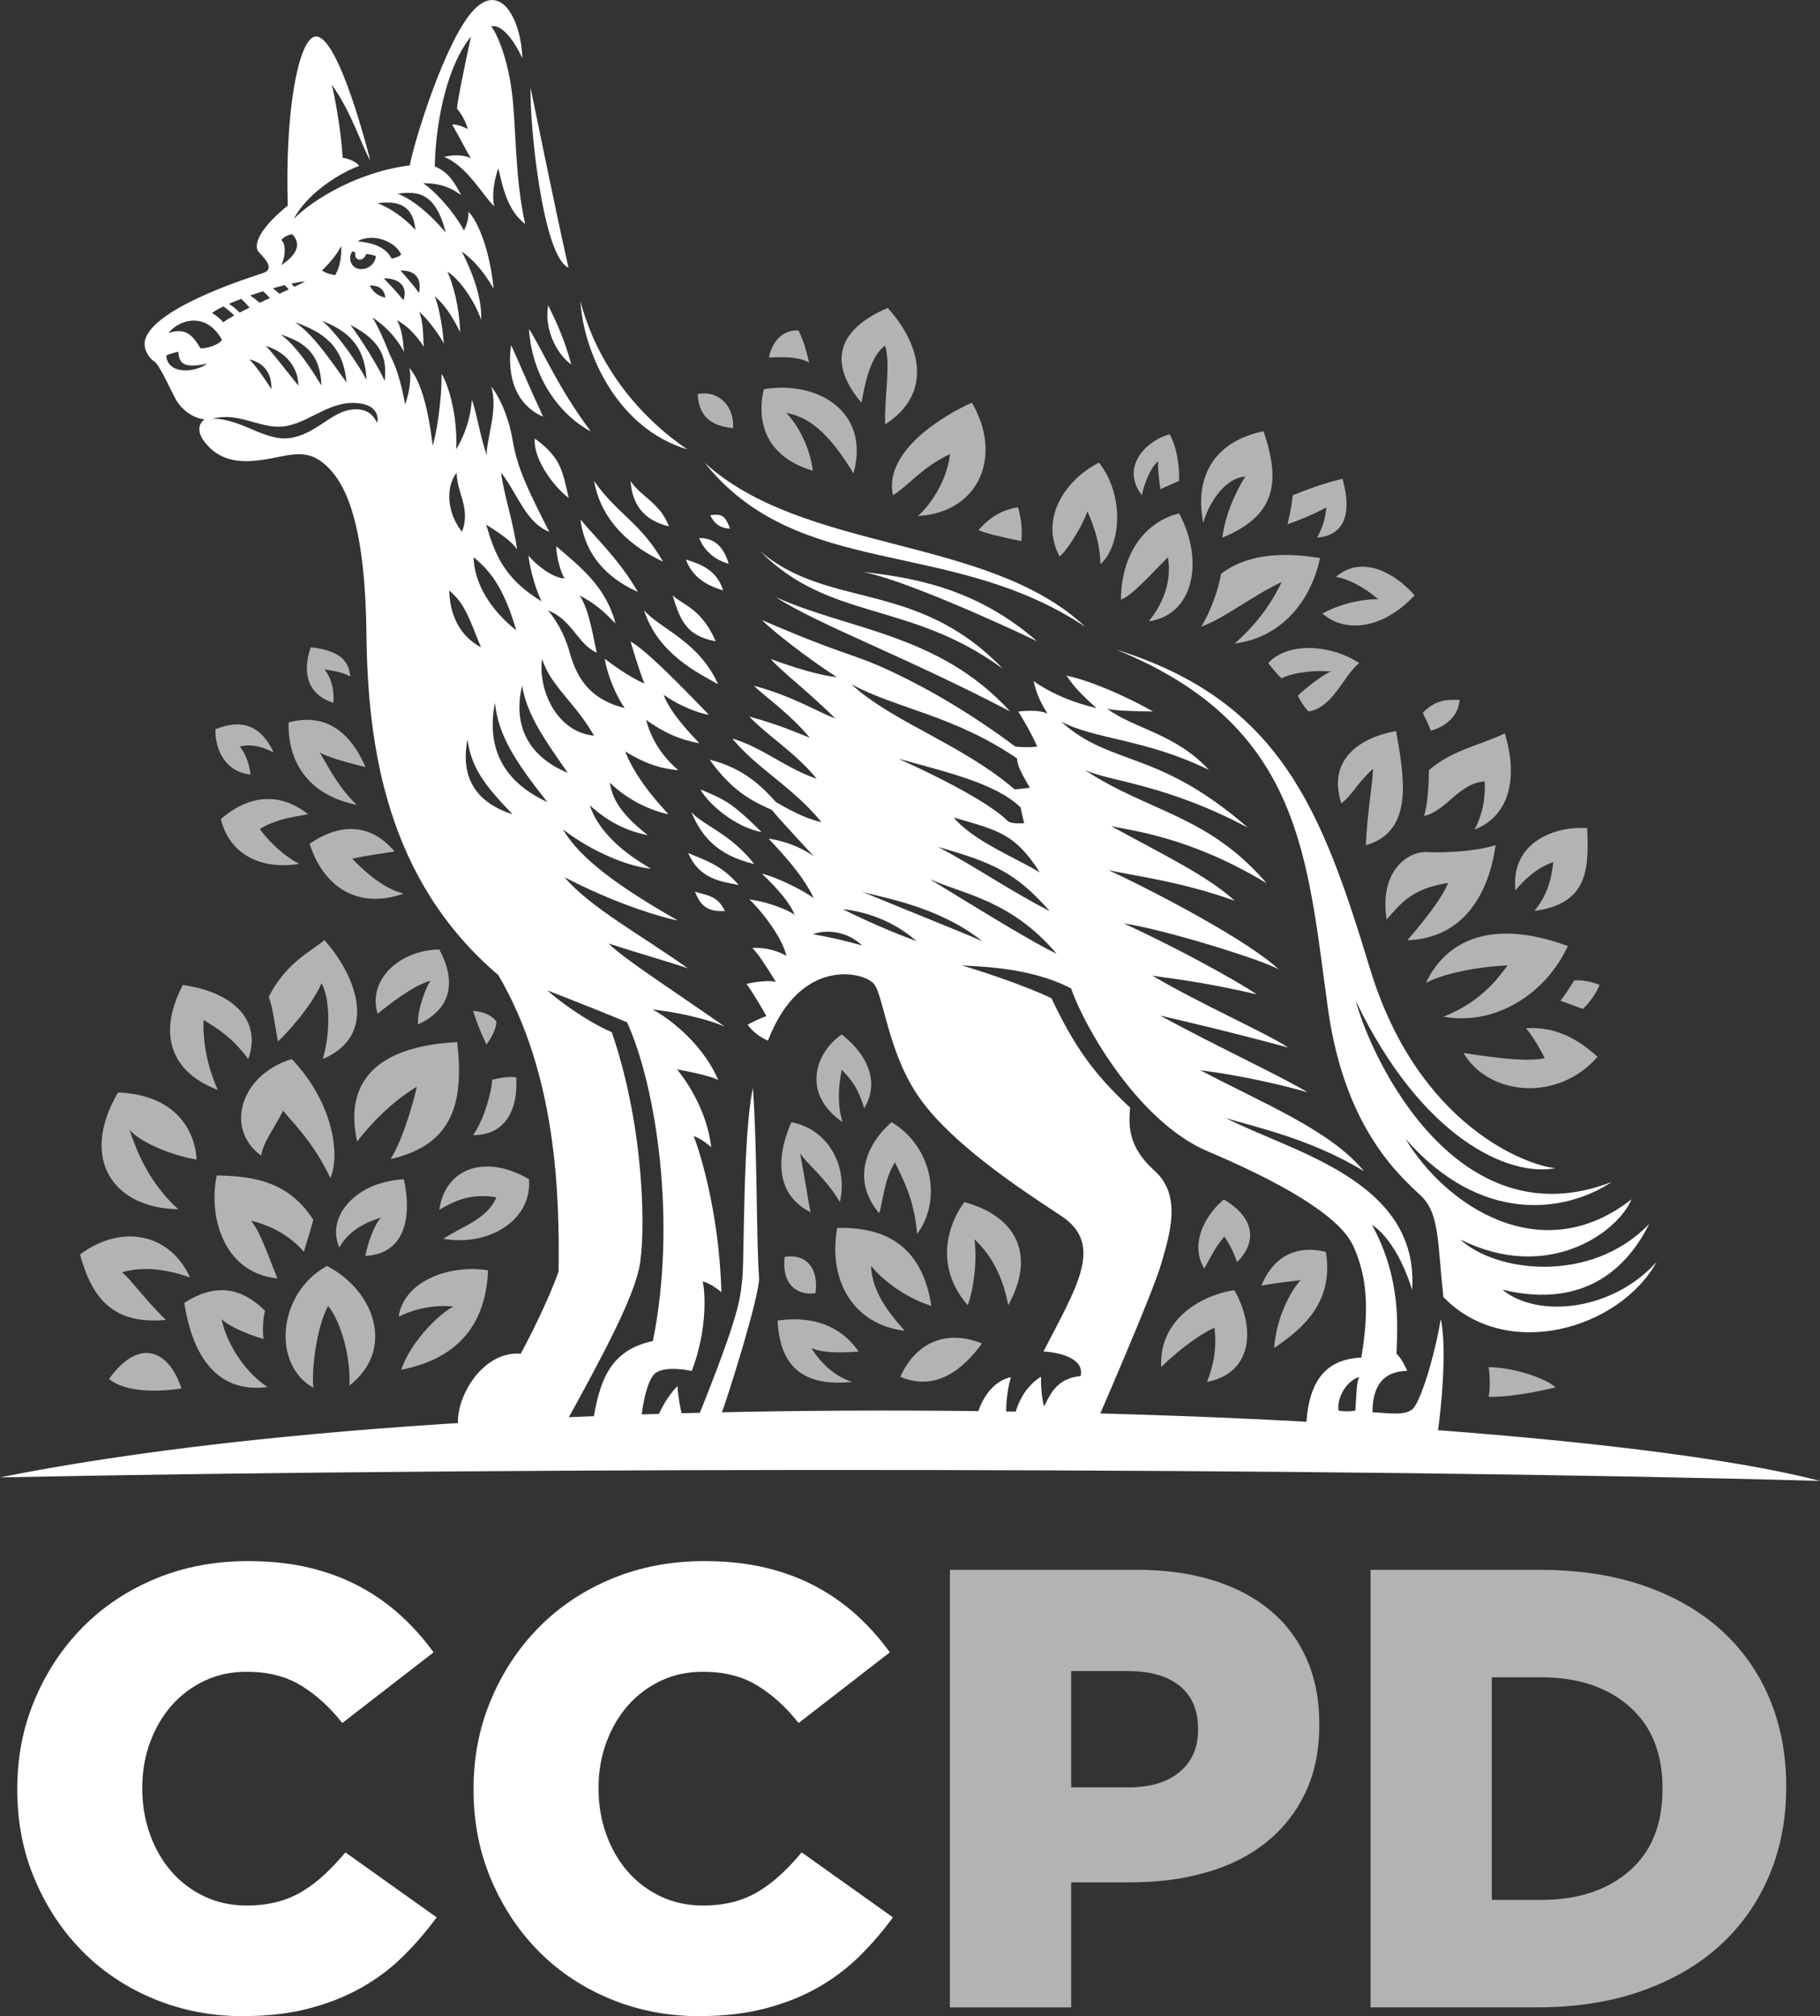 <?xml version="1.0" encoding="UTF-8"?> <svg xmlns="http://www.w3.org/2000/svg" id="Layer_2" viewBox="0 0 457.35 506.6"><rect x="0" y="0" width="457.35" height="506.6" fill="#333333" stroke="none"/><g id="Layer_1-2"><path d="M0,371.22c137.24-27.38,388.82-17,457.35.89-121.85-3.4-323.15-3.58-457.35-.89Z" style="fill:#fff;"></path><path d="M133.32,22.01c-.24,9.29,3.04,42.36,9.53,45.24-4.16-18.66-7.37-34.91-9.53-45.24Z" style="fill:#fff;"></path><path d="M128.43,86.69c-.75,5.31-.38,14.27,8.05,18.02-3.75-8.1-5.95-13.41-8.05-18.02Z" style="fill:#fff;"></path><path d="M132.93,82.67c.7,11.64,7.29,21.35,15.55,25.74-8.21-10.89-11.91-20.06-15.55-25.74Z" style="fill:#fff;"></path><path d="M137.76,76.72c-1.07,5.52,1.88,12.12,5.79,14.86-1.88-7.08-4.24-11.58-5.79-14.86Z" style="fill:#fff;"></path><path d="M145.86,75.7c.75,12.71,9.17,31.97,26.87,37.22-12.12-8.21-22.62-21.06-26.87-37.22Z" style="fill:#fff;"></path><path d="M134.38,110.18c-.43,5.04,4.56,11.91,8.53,14.96-1.5-6.33-1.66-9.98-8.53-14.96Z" style="fill:#fff;"></path><path d="M145.86,130.51c.91,6.97,4.56,13.73,14.43,18.24-4.61-8.1-10.99-14-14.43-18.24Z" style="fill:#fff;"></path><path d="M149.29,120.86c1.34,7.94,6.81,15.34,17.32,20.27-5.69-9.92-11.64-12.07-17.32-20.27Z" style="fill:#fff;"></path><path d="M158.46,120.86c.38,5.58,2.95,9.76,9.65,11.42-2.25-5.95-7.19-7.56-9.65-11.42Z" style="fill:#fff;"></path><path d="M161.84,153.36c3.54,10.89,13.41,15.66,18.61,18.56-4.88-10.83-14.54-13.89-18.61-18.56Z" style="fill:#fff;"></path><path d="M169.03,149.61c1.88,6.28,3.49,10.19,10.83,11.53-3.65-8.37-8.42-9.17-10.83-11.53Z" style="fill:#fff;"></path><path d="M172.35,140.59c1.98,5.36,6.6,6.87,9.39,7.78-1.66-5.31-5.95-6.7-9.39-7.78Z" style="fill:#fff;"></path><path d="M175.68,135.18c1.82,4.45,5.52,5.95,7.45,6.49-1.56-5.26-4.51-6.49-7.45-6.49Z" style="fill:#fff;"></path><path d="M178.47,129.44c1.02,2.2,2.63,3.33,4.99,3.38-1.29-3.38-2.09-3.7-4.99-3.38Z" style="fill:#fff;"></path><path d="M174.32,285.46c1.68.56,3.84,2.24,4.4,2.8-1.12-9.85-6.97-17.62-8.57-19.54,4.24.72,8.81,1.84,10.33,2.64-4.24-9.93-13.77-16.42-16.58-17.7,9.69,1.04,16.58,3.52,18.26,4.32-13.37-9.37-25.3-16.98-29.23-20.9,6.09,2,16.58,5.04,19.94,6.25-11.05-7.93-24.82-15.45-30.99-22.9,11.69,6.09,22.74,9.69,28.51,10.89-15.05-8.57-24.66-15.61-28.91-22.9,7.53,5.77,16.58,9.37,22.1,9.85-8.97-5.12-13.69-10.73-15.37-15.93,5.68,5.2,10.81,6.73,14.57,7.53-7.05-5.61-8.89-9.21-9.53-13.21,4.88,4.8,11.05,7.21,14.73,7.93-5.93-6.33-9.21-11.53-10.89-15.77,6.09,3.68,9.69,4.32,13.37,4.72-6.01-5.12-7.61-10.81-8.09-12.65,6.41,4.64,11.45,5.53,13.37,5.85-5.2-5.37-7.93-9.21-8.97-12.17,3.76,2.72,8.73,4.64,11.37,5.04-7.53-7.85-15.94-16.34-19.7-18.42,1.44,4.72,2.72,8.81,3.52,10.57-4.16-1.76-8.97-5.44-10.01-6.25.72,4.32,2.96,9.53,5.04,12.41-7.69-1.92-11.74-6.3-13.85-14.01-1.36-4.96-3.68-8.41-5.37-10.49,5.93,2.24,7.53,8.57,12.17,10.57-1.28-6.17-2.08-10.89-4.24-14.33,5.04,2.56,7.45,5.61,8.97,6.97-2.4-9.05-8.41-13.85-14.89-19.38.08,2.88,1.12,6.57,2.08,8.09-2.88,0-7.53-3.68-9.05-5.77.4,4.16,2.24,9.53,3.28,11.53-9.69-5.85-11.85-12.33-13.93-19.3,4,2.56,6.49,4.32,7.77,6.25-.88-6.73-3.44-14.17-4-19.3,4.4,5.77,6.17,12.49,12.09,14.89-5.36-10.57-8.01-15.94-9.21-23.06-1.2-7.13-4.16-12.09-5.37-13.45,1.84,5.77-1.36,13.61-1.12,17.3-1.84-5.44-2.48-10.57-3.76-14.01-.4,6.41-2.96,10.81-3.92,12.49.4-8.89-2.16-16.66-3.68-18.98.08,7.53-1.52,16.02-2.24,18.02-1.2-10.25-3.28-16.66-5.85-19.46.72,3.36-.48,7.45-1.04,9.13-1.84-9.53-3.36-11.13-4.16-13.21s-2.72-6.57-4.08-8.65c4.72,3.2,6.81,6.57,7.93,8.65-.24-3.52-.72-6.09-1.76-7.93,3.36,1.76,5.69,5.04,6.73,6.65-.24-5.52-.4-6.65-1.12-8.81,2.48,2.24,5.04,5.93,6.17,8.01-.48-5.61-1.47-9.93-2.3-11.93,3.74,3.36,5.5,7.37,6.38,9.05-.16-6.25-1.76-12.09-3.2-15.21,4.24,2.8,7.69,9.45,8.49,12.17.32-6.81-3.52-14.57-4.88-17.22,4.16,2.96,6.73,7.13,8.01,9.37-.88-9.29-3.76-16.74-6.33-19.38.16,2.4-1.12,4.72-1.12,4.72-3.2-5.77-8.17-10.57-10.25-11.85,5.77-.08,8.49,2.32,9.53,2.96-2.48-4.96-4.43-6.25-6.62-7.21.29-12.49,3.5-25.86,9.1-32.59-1.6,7.45-3.44,16.26-3.52,18.1,2,2.24,2.72,5.12,2.72,5.12-2.56-1.36-3.92-1.12-3.92-1.12,2.24,3.84,3.52,6.65,4.72,8.41-3.36-1.36-6.33-.32-6.81-.32,5.85,2.24,10.09,10.17,12.65,12.41-.96-4.32,1.04-9.53,1.04-9.53,1.28,5.53,2.4,10.57,6.73,14.01-2.72-12.49-2.16-24.26-3.36-33.39-1.2-9.13-4.08-15.13-5.2-16.26,2.48-.72,5.69,3.2,7.85,8.01-.16-8.97-5.12-19.62-12.25-12.09-7.13,7.53-15.05,33.39-16.02,39-13.05,1.6-24.58,8.73-29.15,13.45,3.92-7.45,13.53-12.41,16.42-13.29-.8-1.36-3.44-2-4.16-2.08-.32-7.05-2.16-16.26-2.72-18.34,4.96,6.73,7.93,16.42,9.69,18.98-5.13-19.46-10.57-32.91-14.41-30.91-3.84,2-7.05,19.14-6.33,42.28-6.57,5.28-9.05,9.85-7.21,11.77,1.84,1.92,3.84,4.24.96,5.2-2.88.96-27.64,8.68-29.63,16.9-.56,2.32,1.2,4.64,2.4,5.37,1.2.72,4.16,7.29,5.28,9.37s3.76,4.72,7.29,5.12c-2.24,1.6-1.2,4.24.08,5.77,1.28,1.52,4.32,5.37,12.33,4.64,8.01-.72,12.33-3.76,17.7.8,5.37,4.56,10.25,14.73,10.57,42.92.32,28.19,5.04,61.58,33.15,85.52,14.73,25.14,15.37,55.49,15.13,74.47-2.64,7.53-8.09,18.1-9.53,20.66-10.09-.88-17.46,12.49-15.45,19.86,7.29.24,26.1-1.28,26.1-1.28,11.29-20.34,17.54-32.67,19.14-40.2,1.6-7.53,1.6-34.43-6.89-59.18-6.49-2.8-13.53-8.09-16.18-10.49,10.33,4,15.85,6.25,20.02,8.01,7.29,16.02,12.57,49.97,6.49,80.07-10.73,2.32-13.45,9.77-15.13,20.82,12.33.32,12.17-1.28,12.17-1.28,0,0,.96-9.61,3.68-11.53,2.72-1.92,9.05-.48,9.05-.48,4.16-10.89,3.28-20.58,2.72-22.5,2.32.56,4.72,2.72,4.72,2.72-.56-20.9-5.93-36.75-6.97-39.24ZM92.93,71.75c1.74-.07,3.55.47,3.91,3.01-1.67-.29-3.04-1.27-3.91-3.01ZM101.4,75.44c-2.21-2.72-4.02-4.45-4.96-5.5,3.01-.07,6.26,1.34,4.96,5.5ZM105.27,73.63c-.65-1.12-2.5-3.22-4.63-5.65,3.84-.14,5.43,2.21,4.63,5.65ZM112.02,58.45c-4.88-5.69-8.81-8.49-12.09-9.77,5.04-.72,9.53-.32,12.09,9.77ZM104.41,57.8c-3.12-3.45-6.89-5.77-9.53-6.73,4.8-.64,8.89.16,9.53,6.73ZM100.81,63.97c-.56.64-2.4,1.04-2.4,1.04-1.84-3.92-7.21-4.16-8.57-4.4,3.92-2.16,9.61.08,10.97,3.36ZM88.58,63.13s.36.11.72.36c-.43,2.03,1.99,2.5,2.72.33,0,0,1.23.07,2.43.51-.14,1.92-1.96,3.55-4.16,3.26-2.21-.29-2.93-3.01-1.7-4.45ZM92.09,95.47c-1.63-3.33-6.99-11.26-11.15-14.91,4.2,1.88,10.79,4.59,11.15,14.91ZM66.78,86.92c5.94,1.77,8.26,6.41,8.18,9.96-3.55-4.35-6.45-8.29-8.18-9.96ZM68.19,97.78c-1.77-2.79-4.13-6.19-5.58-7.5,4.31,1.05,5.69,4.13,5.58,7.5ZM70.48,84.04c5.43,1.69,10.07,4.4,10.28,12.84-4.06-6.84-7.68-11.12-10.28-12.84ZM74.13,80.98c7.02,2.43,12.17,5.9,12.93,15.1-4.53-6.34-8.62-12.31-12.93-15.1ZM85.72,61.79c.07,1.16.18,4.38-1.48,7.35-.62-.14-2.1-.29-3.33-1.17.94-.84,3.95-4.09,4.82-6.19ZM73.93,72.09c-.2-.25-.44-.55-.69-.83,1.39-.29,2.59-.48,3.46-.52-.74.38-1.7.84-2.78,1.35ZM70.7,60.29c.96-1.2,2.72-1.44,2.72-1.44,3.36,3.44-1.04,6.65-2.72,7.77.88-1.76,1.36-5.04,0-6.33ZM71.51,71.65c.43.39.78.76,1.06,1.07-.75.34-1.53.7-2.35,1.08-.45-.41-1.05-.92-1.65-1.36,1.02-.29,2.01-.56,2.94-.79ZM66.06,73.19c.71.54,1.33,1.18,1.78,1.69-.86.4-1.72.8-2.58,1.2-.66-.56-1.57-1.29-2.4-1.82,1.05-.37,2.13-.73,3.2-1.07ZM60.59,75.1c.78.67,1.58,1.54,2.13,2.19-.88.43-1.72.84-2.5,1.25-.71-.74-1.69-1.61-2.7-2.18.95-.42,1.98-.85,3.07-1.26ZM56.15,77c.88.61,1.93,1.49,2.71,2.26-1.17.64-2.12,1.23-2.73,1.72-.94-1.05-1.99-1.85-2.86-2.32.68-.52,1.68-1.09,2.88-1.67ZM41.79,89.35c1.44-.72,3.04-.96,3.04-.96.16,3.28,1.76,4.16,7.29,2.96-3.6,2.56-10.09,2.56-10.33-2ZM50.36,87.51c-2.32-4-4.24-5.04-8.01-3.84,2.88-3.6,9.61-5.29,13.45,1.76-1.44,1.76-4.8,2.16-5.44,2.08ZM94.74,106.22c-1.19-2.53-3.22-3.77-6.7-3.26-4.85.71-8.91,6.23-15.17,7.1-6.41.89-12.13-4.89-19.44-4.85,7.06-1.85,12.38,3.04,18.68,1.81,6.3-1.23,11.3-6.88,18.79-5.58,3.93.68,4.31,3.66,3.84,4.78ZM96.65,95.72c-1.19-2.97-6.19-11.01-8.62-14.09,7.82,3.98,9.34,8.47,8.62,14.09ZM136.22,165.56c2.24,6.95,8.1,10.73,13.07,19.29-9.31-.85-14.15-11.42-13.07-19.29ZM129.74,158.38c-6.48-5.09-10.57-11.81-10.73-18.37,4.24,3.47,7.56,7.64,10.73,18.37ZM114.76,118.79c0,4.94,3.63,9.11,1.31,14.82-3.94-5.02-4.01-11.5-1.31-14.82ZM120.86,162.64c-5.71-3-7.87-8.73-7.96-14.27,4.08,3.49,5.02,7.16,7.96,14.27ZM117.46,185.86c1.08,6.87,3.7,10.8,11.34,18.75-8.88-2.86-13.2-8.88-11.34-18.75ZM124.37,176.6c.89,8.1,4.75,14.28,13.16,24.93-12.12-5.63-15.13-14.66-13.16-24.93ZM131.2,172.28c1.24,7.56,6.02,14.05,11.48,21.92-10.21-4.24-13.79-12.19-11.48-21.92Z" style="fill:#fff;"></path><path d="M177.05,116.25c23.69,29.64,61.58,18.6,95.62,41.21-24.31-22.92-70.69-18.45-95.62-41.21Z" style="fill:#fff;"></path><path d="M216.79,143.72c10.26,1.85,36.12,13.69,43.84,17.42-13.58-11.78-27.55-15.72-43.84-17.42Z" style="fill:#fff;"></path><path d="M190.94,138.42c17.6,17.8,37.58,12.4,61.05,29.61-21.61-22.53-43.91-14.8-61.05-29.61Z" style="fill:#fff;"></path><path d="M194.95,150.05c18.52,8.33,41.06,9.18,58.88,28.71-26.55-13.89-48.16-21.76-58.88-28.71Z" style="fill:#fff;"></path><path d="M176.04,198.36c1.62,3.24,8.41,9.42,15.36,10.73-7.79-7.72-9.42-8.18-15.36-10.73Z" style="fill:#fff;"></path><path d="M173.73,204.07c2.39,5.63,6.17,10.8,15.82,13.04-6.1-7.72-12.5-9.49-15.82-13.04Z" style="fill:#fff;"></path><path d="M172.95,214.34c2.78,6.56,8.26,7.18,12.66,8.03-4.32-5.17-9.03-6.41-12.66-8.03Z" style="fill:#fff;"></path><path d="M174.65,224.06c1.54,4.01,3.6,5.02,7.51,4.86-1.8-4.01-4.97-4.01-7.51-4.86Z" style="fill:#fff;"></path><path d="M280.62,163.27c41.28,12.93,51.6,40.52,63.66,80.17,12.06,39.65,39.76,49.54,46.6,50.08-11.62,2.28-33.57-7.39-50.19-42.04,4.02,14.99,25.64,60.51,64.31,45.52-11.62,7.71-32.81,10.86-51.82-10.86,9.99,16.73,34.11,33.02,56.81,15.21-3.58,8.47-21.17,21.03-43.02,10.1,8.69,8.15,32.7,11.41,47.47-3.91-5,9.99-15.43,21.73-36.93,16.51,8.91,7.28,27.59,5.43,38.78-6.95-9.34,16.84-37.75,25.2-53.58,8.8-1.49-13.58-.95-20.86-5.51-25.31-4.56-4.45-19.14-16.1-23.46-46.93-5.32-37.91-6.3-71.26-53.12-90.38Z" style="fill:#fff;"></path><path d="M164.35,358.53c2.11-6.74,5.9-10.25,5.9-10.25.28,4.49,1.4,8.28,1.4,8.28l3.65-.14c10.67-26.53,10.67-29.9,11.23-35.1.56-5.19.07-35.63,2.67-48.01,1.12,15.72.82,37.27,1.54,47.73.28,4.07-7.72,29.76-9.97,35.66-2.25,5.9-14.45,4.98-16.43,1.82Z" style="fill:#fff;"></path><path d="M362.03,331.57c-1.47,8.88-5.02,20.76-7.11,22.53-2.09,1.77-6.71.85-10.03.77,0-6.79,2.86-10.34,8.73-10.41,0,0-1.24-3.01-2.7-4.32.23-6.56,1.31-18.75-6.17-32.41,3.4,2.24,7.33,7.56,10.11,16.36,1.85-27.63-30.64-34.73-46.92-43.22,5.25,1.85,20.76,4.78,34.81,13.43-8.33-10.26-25.39-17.06-41.13-25.39,4.01.54,14.51,2.01,27.01,5.56-8.03-4.71-20.84-10.5-37.12-19.29,5.63,1.31,17.06,3.94,32.18,8.03-5.25-3.55-22.15-10.96-34.11-18.06,3.09.54,12.19,1.39,26.24,4.71-5.71-3.86-21.07-12.19-33.42-17.83,10.11,1.47,34.96,9.18,38.97,11.58-7.64-7.18-30.33-19.14-42.83-25,4.78,1.23,17.52,2.62,31.72,7.72-6.87-6.33-18.45-11.81-31.02-18.75,5.17,1.16,19.83,2.7,39.05,14.35-14.82-17.21-29.4-17.75-45.61-28.4,6.41,2.86,20.22,3.47,40.9,14.43-22.77-19.83-34.34-15.28-46.92-26.63,8.72,4.55,21.22,4.32,37.12,12.12-8.33-9.11-18.83-10.34-25.54-15.36,1.47.39,4.94.62,11.5.69-2.47-1.47-13.27-7.18-21.76-9.03,1.47,2.08,2.7,3.86,7.56,8.18-2.24-.54-9.34-2.24-15.82-6.79.46,1.54.69,3.7,3.47,8.1-1.23-.39-2.62-.93-7.25-.46-.08.08,2.62,4.09,4.71,8.8,0,0-2.24.39-5.56,0,0,0-11.58-9.03-26.32-16.52s-12.89-4.71-37.35-15.28c2.93,2.86,10.57,8.95,18.83,14.35-2.08-.15-7.41-1.16-16.59-4.55,3.09,3.47,8.57,7.41,16.21,14.9-3.47-1.08-10.5-5.56-20.45-8.18,2.86,2.78,8.88,6.87,14.05,13.04-2.78-1-6.87-3.01-15.2-5.3,4.94,5.12,11.42,8.93,16.98,15.64-7.49-2.47-13.66-7.87-21.22-10.11,6.17,7.56,15.05,12.04,22.38,20.99-2.7-.54-6.17-1.93-11.42-5.02-3.4-3.78-8.1-8.57-16.67-10.65,4.6,6.35,8.8,9.72,15.59,12.58,1.08,1.31,4.24,4.86,10.57,11.65-2.08-1.39-5.71-3.55-11.34-4.4,1.16,1.31,8.49,8.64,11.34,14.97-1.7-1.39-8.57-5.09-13.04-6.17,1.16,1.08,6.87,6.48,8.26,10.42-1-1-6.17-3.24-11.42-3.94,1.85,1.54,8.18,8.95,9.34,14.2-1.54-1-5.02-2.24-8.57-2.01,1.31,1.23,3.55,4.63,5.94,8.57-1.16-.46-4.4-.23-7.41.46,1,1.31,2.7,4.01,5.02,8.1,0,0-2.32.77-4.71,2.16,0,0,1.54,2.47,5.09,4.01,8.1-21.22,24.16-17.29,26.63-14.28,2.47,3.01,3.55,17.67,11.65,28.94,8.1,11.27,24.39,22.15,35.35,29.33,10.96,7.18,4.01,17.75-4.4,34.11,4.32.23,10.34,1.85,9.34,6.17-5.56.54-7.41,3.94-9.18,7.64-.46-1.43-.85-4.71-.77-7.49-1.78,1.16-4.94,3.55-6.56,9.49.15.23-.23.54-2.16,0-.15-1.16.08-6.02,1.16-9.34-3.7.62-7.72,4.71-8.88,11.27l30.02.85s14.43-33.03,16.59-40.52,5.32-17.21-1.62-23.46c-6.95-6.25-6.48-11.65-6.17-15.9-9.18-8.49-14.05-15.43-19.76-27.47-2.93-1.47-11.73-5.02-22.54-8.26,3.32.31,16.82.23,27.47,5.79,3.55,10.19,17.21,33.65,34.27,40.9,17.06,7.25,33.03,15.82,36.66,23.85,3.63,8.03,3.94,16.21,2.01,28.01-8.87.39-13.66,5.79-13.89,18.52,0,0,19.06,3.78,32.8,2.08.69-3.55,2.86-21.69,1.08-30.18ZM263.79,228.94c-9.67-4.94-18.47-11.03-28.03-16.13,14.01,4.02,19.55,6.52,28.03,16.13ZM261.29,219.21c-5.65-3.48-16.84-7.93-21.62-13.8,11.08,3.26,15.32,3.91,21.62,13.8ZM225.76,190.64c12.6,3.48,24.66,6.3,30.74,12.28,0,0,.33,1.85.87,3.91,0,0-3.26.33-4.13-.54-4.52-4.52-17.27-11.08-27.48-15.64ZM255.53,190.53c.33,1.63.11,2.06,3.26,7.39,0,0-1.41.22-3.8.44-13.25-11.4-30.63-16.84-41.06-26.44,11.3,6.15,25.64,7.75,41.61,18.62ZM204.36,234.75c1.19-.65,7.39-1.85,12.28,2.82-2.5-.65-5.65-1.63-12.28-2.82ZM211.75,228.45c3.48.33,11.62,1.85,18.58,8.04-4.13-1.52-10.43-4.02-18.58-8.04ZM216.64,224.06c4.78,1.48,19.01,3.52,30.2,12.43-5.97-2.61-15.64-6.41-30.2-12.43ZM233.59,220.87c8.36,3.83,20.42,5.19,31.94,18.79-5.65-2.69-16.4-9.26-31.94-18.79ZM340.59,354.43s-1.85.46-4.24,0c-.43-2.63,1.52-7.25,5.21-8.45-.76,1.63-.65,4.24-.98,8.45Z" style="fill:#fff;"></path><path d="M45.58,348.88c-2.97-9.41-10.5-13.11-18.18-2.39,5.43,4.42,16.73,2.61,18.18,2.39Z" style="fill:#b3b3b3;"></path><path d="M67.24,348.52c-15.93,2.1-19.77-13.61-20.93-21.15,8.69-5.58,15.06-3.11,20.28,1.96-.65,2.68-.58,5.85-.36,7.12-4.35-1.26-8.84-3.28-10.57-5.02,1.59,7.39,6.95,14.19,11.59,17.09Z" style="fill:#b3b3b3;"></path><path d="M47.76,321c-5.36-11.59-17.67-13.25-27.66-5.79,2.53,8.84,6.66,17.89,21.58,16.44-5.65-5.5-8.84-10.28-11.01-11.95,6.52-2.03,13.98.14,17.09,1.3Z" style="fill:#b3b3b3;"></path><path d="M78.75,348.71c-10.5-5.84-8.98-23.8,3.4-30.61,12.02,6.16,17.24,21.07,5.65,30.05.43-8.55-2.97-17.38-5.36-19.99-2.97,5.5-4.2,16.39-3.69,20.54Z" style="fill:#b3b3b3;"></path><path d="M100.19,330.85c1.16-8.62,12.24-13.25,22.45-11.66-.58,14.77-8.8,22.45-21.8,24.98,2.53-7.68,10.72-14.99,13.18-15.86-5.72-.65-11.08,1.09-13.83,2.53Z" style="fill:#b3b3b3;"></path><path d="M85.27,313.47c-3.33-7.46,3.69-16.44,16.22-17.16,2.03,9.34.43,18.76-9.7,19.26.72-3.69,2.53-8.33,3.98-9.63-6.3,1.88-9.12,5-10.5,7.53Z" style="fill:#b3b3b3;"></path><path d="M110.4,303.98c1.45-10.43,11.51-14.12,22.52-7.68.87,10.28-10.07,16.95-21.51,14.99,4.85-3.26,11.01-4.92,13.33-10.43-6.59-1.16-10.86,1.09-14.34,3.11Z" style="fill:#b3b3b3;"></path><path d="M76.36,314.55c3.26-10.72,2.32-8.11,2.32-8.11-6.16-9.63-15.14-10.94-24.19-11.08-2.1,9.2,1.01,24.38,15.21,25.88-2.46-6.11-4.35-11.9-6.66-14.51,7.53,1.74,11.73,5.94,13.33,7.82Z" style="fill:#b3b3b3;"></path><path d="M44.79,303.84c-16.15-.22-24.98-12.46-15.14-29.33,13.33.51,19.19,8.26,19.77,16.87-7.68-1.38-14.85-4.92-16.87-7.53,3.33,10.43,8.11,16.22,12.24,19.99Z" style="fill:#b3b3b3;"></path><path d="M65.64,290.37c-9.2-6.59-5.36-20.28,7.68-24.26,10.36,10.86,12.25,24.04,9.71,29.91-4.42-9.41-10.29-14.77-11.88-16.95-2.46,4.85-5.07,8.04-5.5,11.3Z" style="fill:#b3b3b3;"></path><path d="M54.71,273.85c-10.28-3.84-15.93-12.6-8.76-26.36,12.89,1.88,19.84,8.91,16.44,18.61-4.78-6.45-9.34-8.47-11.23-9.85-.22,5.58.87,11.52,3.55,17.6Z" style="fill:#b3b3b3;"></path><path d="M69.84,261.69c-.65-3.4-1.38-9.12-2.32-11.15,4.42-9.05,11.88-12.17,13.98-14.34,7.75,8.62,13.98,23.75-.36,29.91,2.39-8.76,1.23-16.51-.36-19.05-2.46,5.87-9.27,13.18-10.94,14.63Z" style="fill:#b3b3b3;"></path><path d="M94.9,254.73c-2.61-8.33,5.29-16,15.5-16.15,3.62,6.74,4.2,14.41-5.36,18.83-.22-3.77,2.17-9.85,3.19-11.01-4.42,1.16-11.23,6.59-13.33,8.33Z" style="fill:#b3b3b3;"></path><path d="M89.75,286.82c-3.03-13.33,2.98-23.83,25.14-24.98,1.74,15.21-1.02,25.82-16.73,29.4,3.33-5.36,5.94-15.21,6.59-18.18-6.52,3.91-11.83,9.63-15,13.76Z" style="fill:#b3b3b3;"></path><path d="M118.87,285.22c2.9-3.98,4.85-11.66,4.78-13.9,4.13-1.09,6.08-.58,6.08-.58.51,8.98-3.4,14.56-10.86,14.48Z" style="fill:#b3b3b3;"></path><path d="M122.28,262.48c-2.03-3.98-3.4-8.47-3.4-8.47,4.42.29,5.87,2.68,5.87,2.68-.15,2.75-1.96,4.78-2.46,5.79Z" style="fill:#b3b3b3;"></path><path d="M99.17,213.96c-9.2-10.86-19.84-2.9-21.36-1.96,2.97,9.63,11.08,16.95,23.68,12.53-5.65-1.3-10.86-6.59-12.96-8.76,3.48-.8,8.76-1.52,10.65-1.81Z" style="fill:#b3b3b3;"></path><path d="M77.45,204.61c-7.39-5.86-15.21-4.63-21.94,1.17,1.81,7.89,8.84,12.97,19.7,11.3-4.78-2.47-8.62-6.89-9.92-8.77,4.56-2.82,10.07-3.27,12.17-3.7Z" style="fill:#b3b3b3;"></path><path d="M89.65,202.23c-11.04-2.17-17.34-9.56-17.13-20.71,8.98-2.39,15.28,1.96,19.34,11.23-4.85-1.16-9.92-2.66-11.51-3.68,2.75,4.7,4.92,8.97,9.31,13.17Z" style="fill:#b3b3b3;"></path><path d="M68.76,189.06c-3.33-7.11-8.33-8.38-14.63-5.83-.14,5.16,2.61,10.81,8.84,11.39-.29-2.75-1.59-5.94-2.75-7.02,3.4-.94,6.66.53,8.55,1.46Z" style="fill:#b3b3b3;"></path><path d="M83.75,176.6c-7.39-2.39-7.46-8.87-5.65-13.96,6.74.78,9.56,3.02,9.92,7.37-2.53-1.52-6.52-1.67-6.52-1.88,2.97,3.77,2.24,8.48,2.24,8.48Z" style="fill:#b3b3b3;"></path><path d="M184.2,107.58c-7.6-.72-8.62-5.07-8.91-8.55,5.21-1.09,9.34,3.04,8.91,8.55Z" style="fill:#b3b3b3;"></path><path d="M197.52,103.74c5.5,1.01,10.5,4.56,16.95,15.21,4.35-15.72-9.27-23.39-22.52-21.15-.94,3.69-2.75,16,12.31,20.49-.72-6.16-4.13-12.09-6.74-14.56Z" style="fill:#b3b3b3;"></path><path d="M224.39,124.45c-2.46-11.3,13.47-20.49,19.84-23.25,7.75,13.18,2.03,27.52-13.54,28.46,5.14-4.78,7.63-11.37,8.02-15.57-7.22,3.48-10.19,7.75-14.32,10.36Z" style="fill:#b3b3b3;"></path><path d="M216.49,101.2c-8.18-9.63-6.59-18.18,6.59-23.83,8.33,9.2,11.44,21.51-.65,29.26-.22-7.17,1.45-14.92,0-19.77-3.69,2.53-5.14,9.7-5.94,14.34Z" style="fill:#b3b3b3;"></path><path d="M203.31,91.14c-1.09-5.36-2.68-8.11-2.68-8.11-5.14-.22-7.02,4.56-7.39,6.81,5.07-.29,8.4.15,10.07,1.3Z" style="fill:#b3b3b3;"></path><path d="M245.9,133.21c3.98-4.71,8.26-5.5,9.92-5.72,1.45,4.92.8,8.47.8,8.47-5.14-1.01-9.34-2.1-10.72-2.75Z" style="fill:#b3b3b3;"></path><path d="M266.25,139.8c-5.07-9.56,1.45-19.24,9.92-23.56,6.59,8.42,5.43,21.1.36,25.51-.07-6.23-2.61-11.73-3.26-13.25-1.59,4.35-5.58,10.43-7.02,11.3Z" style="fill:#b3b3b3;"></path><path d="M286.96,124.45c-5.21-6.66.29-13.4,6.95-15.35,2.32,4.2,2.46,9.85,2.39,11.73-2.53,1.09-4.71,2.1-4.71,2.1-.43-3.11-.72-5.94-.51-7.02-2.1,1.45-3.84,6.66-4.13,8.55Z" style="fill:#b3b3b3;"></path><path d="M302.38,131.4c-2.46-12.31,3.48-20.71,15.14-23.03,4.27,12.6,3.26,21.15-10.36,26.72.87-6.88,4.35-13.18,5.79-15.35-5.79.43-9.63,7.89-10.57,11.66Z" style="fill:#b3b3b3;"></path><path d="M281.67,150.67c.22-13.83,8.07-20.15,14.64-21.66,6.43,12.03,3.54,25.57-7.62,27.1,5.87-7.24,5.21-13.83,4.78-16.08-4.2,4.2-8.98,9.63-11.8,10.65Z" style="fill:#b3b3b3;"></path><path d="M301.83,157.46c2.43-3.68,4.61-10.19,4.97-13.24,8.62-6.74,21.29-4.56,24.91-3.98-2.68,12.38-11.08,20.21-21.44,21.44,7.02-6.08,10.43-12.53,11.8-15.43-7.31,3.4-14.79,9.38-20.25,11.21Z" style="fill:#b3b3b3;"></path><path d="M323.53,131.73c.65-2.5,1.23-5.83,1.3-7.28,8.26-3.33,12.53-4.13,12.53-4.13,2.46,8.69.51,14.19-6.37,14.77,1.81-3.33,2.17-6.01,2.32-7.6-3.98,2.17-7.82,3.55-9.78,4.24Z" style="fill:#b3b3b3;"></path><path d="M335.7,144.95c6.59-5.65,14.92-.94,19.77,4.64-7.89,8.47-17.45,9.63-23.17,4.56,5.72-3.04,11.15-3.62,14.05-3.58-4.06-3.44-7.89-5.18-10.65-5.61Z" style="fill:#b3b3b3;"></path><path d="M318.68,166.6c5.07-5.43,15.79-4.63,22.89,0-3.98,3.19-6.66,11.28-12.75,12.16-1.74-1.8-2.68-3.97-2.68-3.97,2.46-2.32,6.23-5.14,8.26-6.08-6.08-.43-10.72.8-12.31,1.74-.94-.65-3.4-3.84-3.4-3.84Z" style="fill:#b3b3b3;"></path><path d="M337.07,201.87c-3.55-10.86,4.42-16.51,13.76-18.18,1.88,11.01,4.78,25.2-7.6,28.68.36-8.26,1.67-15.28,1.81-19.19-4.06,3.62-5,6.37-7.97,8.69Z" style="fill:#b3b3b3;"></path><path d="M357.86,205.05c1.3-4.35,1.16-11.3,1.23-11.52,5.72-5.14,13.9-6.59,19.05-9.27,3.04,9.85,2.03,20.42-7.6,24.19,2.68-5,2.68-9.92,2.53-12.09-6.37.36-9.49,7.31-15.21,8.69Z" style="fill:#b3b3b3;"></path><path d="M348.46,231.05c-1.97-12.31,5.49-17.16,9.98-16.95,4.49.22,12.46-.15,17.38-1.74-1.59,11.73-7.75,23.39-22.16,23.9,4.49-5.21,9.05-11.08,10.21-14.41-8.98,1.45-11.7,4.92-15.41,9.2Z" style="fill:#b3b3b3;"></path><path d="M380.82,223.74c-1.3-12.24,10.21-16.29,18.03-15.64.36,9.7.58,18.97-13.25,20.78,3.91-4.78,4.42-9.63,4.71-12.24-4.13,1.38-7.39,4.49-9.49,7.1Z" style="fill:#b3b3b3;"></path><path d="M358.29,246.99c6.16-12.75,19.26-15.35,35.7-9.27-5.72,12.24-18.38,20.06-31.28,17.74,10.13-3.91,14.41-10.72,16.14-12.89-8.84.43-16.66,2.32-20.57,4.42Z" style="fill:#b3b3b3;"></path><path d="M392.11,251.48c1.3-1.59,3.48-5.14,3.48-5.14,3.33-.22,6.37,1.16,6.37,1.16-1.45,3.55-4.2,6.01-4.2,6.01-2.53-.87-4.56-1.74-5.65-2.03Z" style="fill:#b3b3b3;"></path><path d="M388.2,265.87c-.87-1.54-2.39-4.69-4.71-7.51,7.39-.43,12.89,2.61,17.96,7.17-10.07,11.59-27.45,9.7-33.68-.94,10.21,1.59,16.73,2.14,20.42,1.29Z" style="fill:#b3b3b3;"></path><path d="M374.08,350.96c.66-3.58,0-7.45,0-7.45,7.92.19,15.46,3.58,16.78,5.09-5.65,1.41-12.53,2.54-16.78,2.36Z" style="fill:#b3b3b3;"></path><path d="M291.81,343.51c-.66-11.59,9.52-18,18.38-19.32,5.18,9.14,4.9,20.75-6.88,23.05,2.73-6.94,2.07-11.46,1.88-13.63-5.09,2.36-10.65,7.16-13.38,9.9Z" style="fill:#b3b3b3;"></path><path d="M302.59,318.73c-4.09-7.07,1.4-14.49,4.96-17.34,8.2,4.9,8.1,11.03,3.3,15.74-1.32-3.96-3.2-6.41-3.2-6.41-2.55,2.92-3.89,6.22-5.05,8.01Z" style="fill:#b3b3b3;"></path><path d="M316.97,323.06c4.24-10.37,12.63-9.42,16.21-8.48,2.07,12.63-5.84,19.32-13.01,24.13.66-8.58,4.81-15.17,6.69-17.06-4.34.57-7.35.85-9.9,1.41Z" style="fill:#b3b3b3;"></path><path d="M246.76,337.57c-9.14-3.68-16.73-.08-20.52,8.39,9.12,3.86,16-2.17,20.52-8.39Z" style="fill:#b3b3b3;"></path><path d="M214.15,347.24c-12.53,1.26-18.19-4.02-18.75-15.42,10.74-1.51,16.96,2.78,20.36,7.8-5.56.4-9.52.21-11.87-.92,2.73,4.52,6.69,7.47,10.27,8.54Z" style="fill:#b3b3b3;"></path><path d="M227.35,334.37c-12.53-1.41-19.41-12.25-16.96-25.82,13.48-.38,21.58,5.84,23.65,19.6-7.07-2.26-12.53-6.88-15.17-10.08.28,6.03,3.77,11.12,8.48,16.3Z" style="fill:#b3b3b3;"></path><path d="M244.88,311.38c2.26,2.17,6.69,6.88,8.48,16.59,7.26-13.19,1.51-22.52-11.03-25.92-3.39,4.52-8.2,15.46.85,25.92,1.6-4.43,2.36-11.21,1.7-16.59Z" style="fill:#b3b3b3;"></path><path d="M220.94,304.87c-7.26-8.58-2.92-17.72,3.11-22.9,10.27,6.13,12.72,19.7,6.41,28.08-.75-9.24-3.96-14.42-5.56-18-2.73,4.24-3.02,9.9-3.96,12.82Z" style="fill:#b3b3b3;"></path><path d="M204.92,324.95c-4.9.66-8.58-2.54-7.73-9.14,5.47-.85,8.58,2.92,7.73,9.14Z" style="fill:#b3b3b3;"></path><path d="M203.69,304.59c-8.2-4.05-9.14-12.82-4.81-22.62,9.71,1.88,14.23,11.69,12.16,20.07-3.11-5.56-8.84-10.18-9.98-12.25,1.31,6.88,2.07,12.35,2.63,14.8Z" style="fill:#b3b3b3;"></path><path d="M211.75,281.97c-10.6-7.26-6.69-17.72-.21-22.05,7.42,5.94,9.16,12.72,5.61,18.57-1.58-5.65-3.89-7.82-5.61-9.71-1.06,4.81-.97,9.8.21,13.19Z" style="fill:#b3b3b3;"></path><path d="M359.58,183.62c-.8-2.09-2.06-4.48-2.06-4.48,3.8-4.03,7.4-3.17,9.27-3.3-.38,4.96-4.67,7.03-7.21,7.78Z" style="fill:#b3b3b3;"></path><path d="M61.05,506.6c-7.85,0-15.24-1.41-22.15-4.24s-12.91-6.78-17.99-11.86c-5.08-5.08-9.11-11.1-12.09-18.06-2.98-6.96-4.48-14.53-4.48-22.7v-.31c0-7.96,1.46-15.42,4.4-22.38,2.93-6.96,6.96-13.04,12.09-18.22,5.13-5.18,11.23-9.24,18.3-12.17,7.07-2.93,14.79-4.4,23.17-4.4,5.65,0,10.78.55,15.39,1.65,4.61,1.1,8.82,2.67,12.64,4.71,3.82,2.04,7.28,4.48,10.37,7.3,3.09,2.83,5.84,5.92,8.25,9.27l-22.93,17.75c-3.14-3.98-6.6-7.12-10.37-9.42-3.77-2.3-8.32-3.46-13.67-3.46-3.88,0-7.41.76-10.6,2.28-3.2,1.52-5.94,3.59-8.25,6.2-2.3,2.62-4.11,5.71-5.42,9.27-1.31,3.56-1.96,7.33-1.96,11.31v.31c0,4.08.65,7.93,1.96,11.54,1.31,3.61,3.12,6.73,5.42,9.35,2.3,2.62,5.05,4.69,8.25,6.2,3.19,1.52,6.73,2.28,10.6,2.28,2.83,0,5.42-.31,7.78-.94,2.36-.63,4.5-1.54,6.44-2.75,1.94-1.2,3.77-2.62,5.5-4.24,1.73-1.62,3.43-3.43,5.1-5.42l22.93,16.33c-2.62,3.56-5.47,6.86-8.56,9.9-3.09,3.04-6.6,5.65-10.52,7.85s-8.33,3.93-13.19,5.18c-4.87,1.26-10.34,1.88-16.41,1.88Z" style="fill:#fff;"></path><path d="M175.71,506.6c-7.85,0-15.24-1.41-22.15-4.24s-12.91-6.78-17.99-11.86c-5.08-5.08-9.11-11.1-12.09-18.06-2.98-6.96-4.48-14.53-4.48-22.7v-.31c0-7.96,1.46-15.42,4.4-22.38,2.93-6.96,6.96-13.04,12.09-18.22,5.13-5.18,11.23-9.24,18.3-12.17,7.07-2.93,14.79-4.4,23.17-4.4,5.65,0,10.78.55,15.39,1.65,4.61,1.1,8.82,2.67,12.64,4.71,3.82,2.04,7.28,4.48,10.37,7.3,3.09,2.83,5.84,5.92,8.25,9.27l-22.93,17.75c-3.14-3.98-6.6-7.12-10.37-9.42-3.77-2.3-8.32-3.46-13.67-3.46-3.88,0-7.41.76-10.6,2.28-3.2,1.52-5.94,3.59-8.25,6.2-2.3,2.62-4.11,5.71-5.42,9.27-1.31,3.56-1.96,7.33-1.96,11.31v.31c0,4.08.65,7.93,1.96,11.54,1.31,3.61,3.12,6.73,5.42,9.35,2.3,2.62,5.05,4.69,8.25,6.2,3.19,1.52,6.73,2.28,10.6,2.28,2.83,0,5.42-.31,7.78-.94,2.36-.63,4.5-1.54,6.44-2.75,1.94-1.2,3.77-2.62,5.5-4.24,1.73-1.62,3.43-3.43,5.1-5.42l22.93,16.33c-2.62,3.56-5.47,6.86-8.56,9.9-3.09,3.04-6.6,5.65-10.52,7.85s-8.33,3.93-13.19,5.18c-4.87,1.26-10.34,1.88-16.41,1.88Z" style="fill:#fff;"></path><path d="M238.7,394.45h47.12c6.91,0,13.19.86,18.85,2.59,5.65,1.73,10.47,4.24,14.45,7.54,3.98,3.3,7.04,7.36,9.19,12.17,2.14,4.82,3.22,10.26,3.22,16.34v.31c0,6.49-1.18,12.2-3.53,17.12-2.36,4.92-5.63,9.06-9.82,12.41-4.19,3.35-9.19,5.87-15,7.54-5.81,1.68-12.12,2.51-18.93,2.51h-15.08v31.42h-30.47v-109.95ZM283.63,449.11c5.44,0,9.71-1.29,12.8-3.87,3.09-2.58,4.63-6.08,4.63-10.5v-.32c0-4.74-1.55-8.34-4.63-10.82-3.09-2.47-7.41-3.71-12.96-3.71h-14.29v29.22h14.45Z" style="fill:#b3b3b3;"></path><path d="M344.41,394.45h42.41c9.84,0,18.61,1.33,26.31,4.01,7.7,2.67,14.19,6.42,19.48,11.23,5.29,4.82,9.32,10.55,12.09,17.2,2.77,6.65,4.16,13.96,4.16,21.91v.31c0,7.96-1.41,15.31-4.24,22.07-2.83,6.75-6.91,12.59-12.25,17.51-5.34,4.92-11.91,8.77-19.71,11.54-7.8,2.78-16.62,4.16-26.47,4.16h-41.78v-109.95ZM387.34,477.38c9.14,0,16.5-2.41,22.07-7.23,5.57-4.82,8.36-11.67,8.36-20.58v-.31c0-8.8-2.79-15.63-8.36-20.5-5.57-4.87-12.93-7.3-22.07-7.3h-12.46v55.92h12.46Z" style="fill:#b3b3b3;"></path></g></svg> 